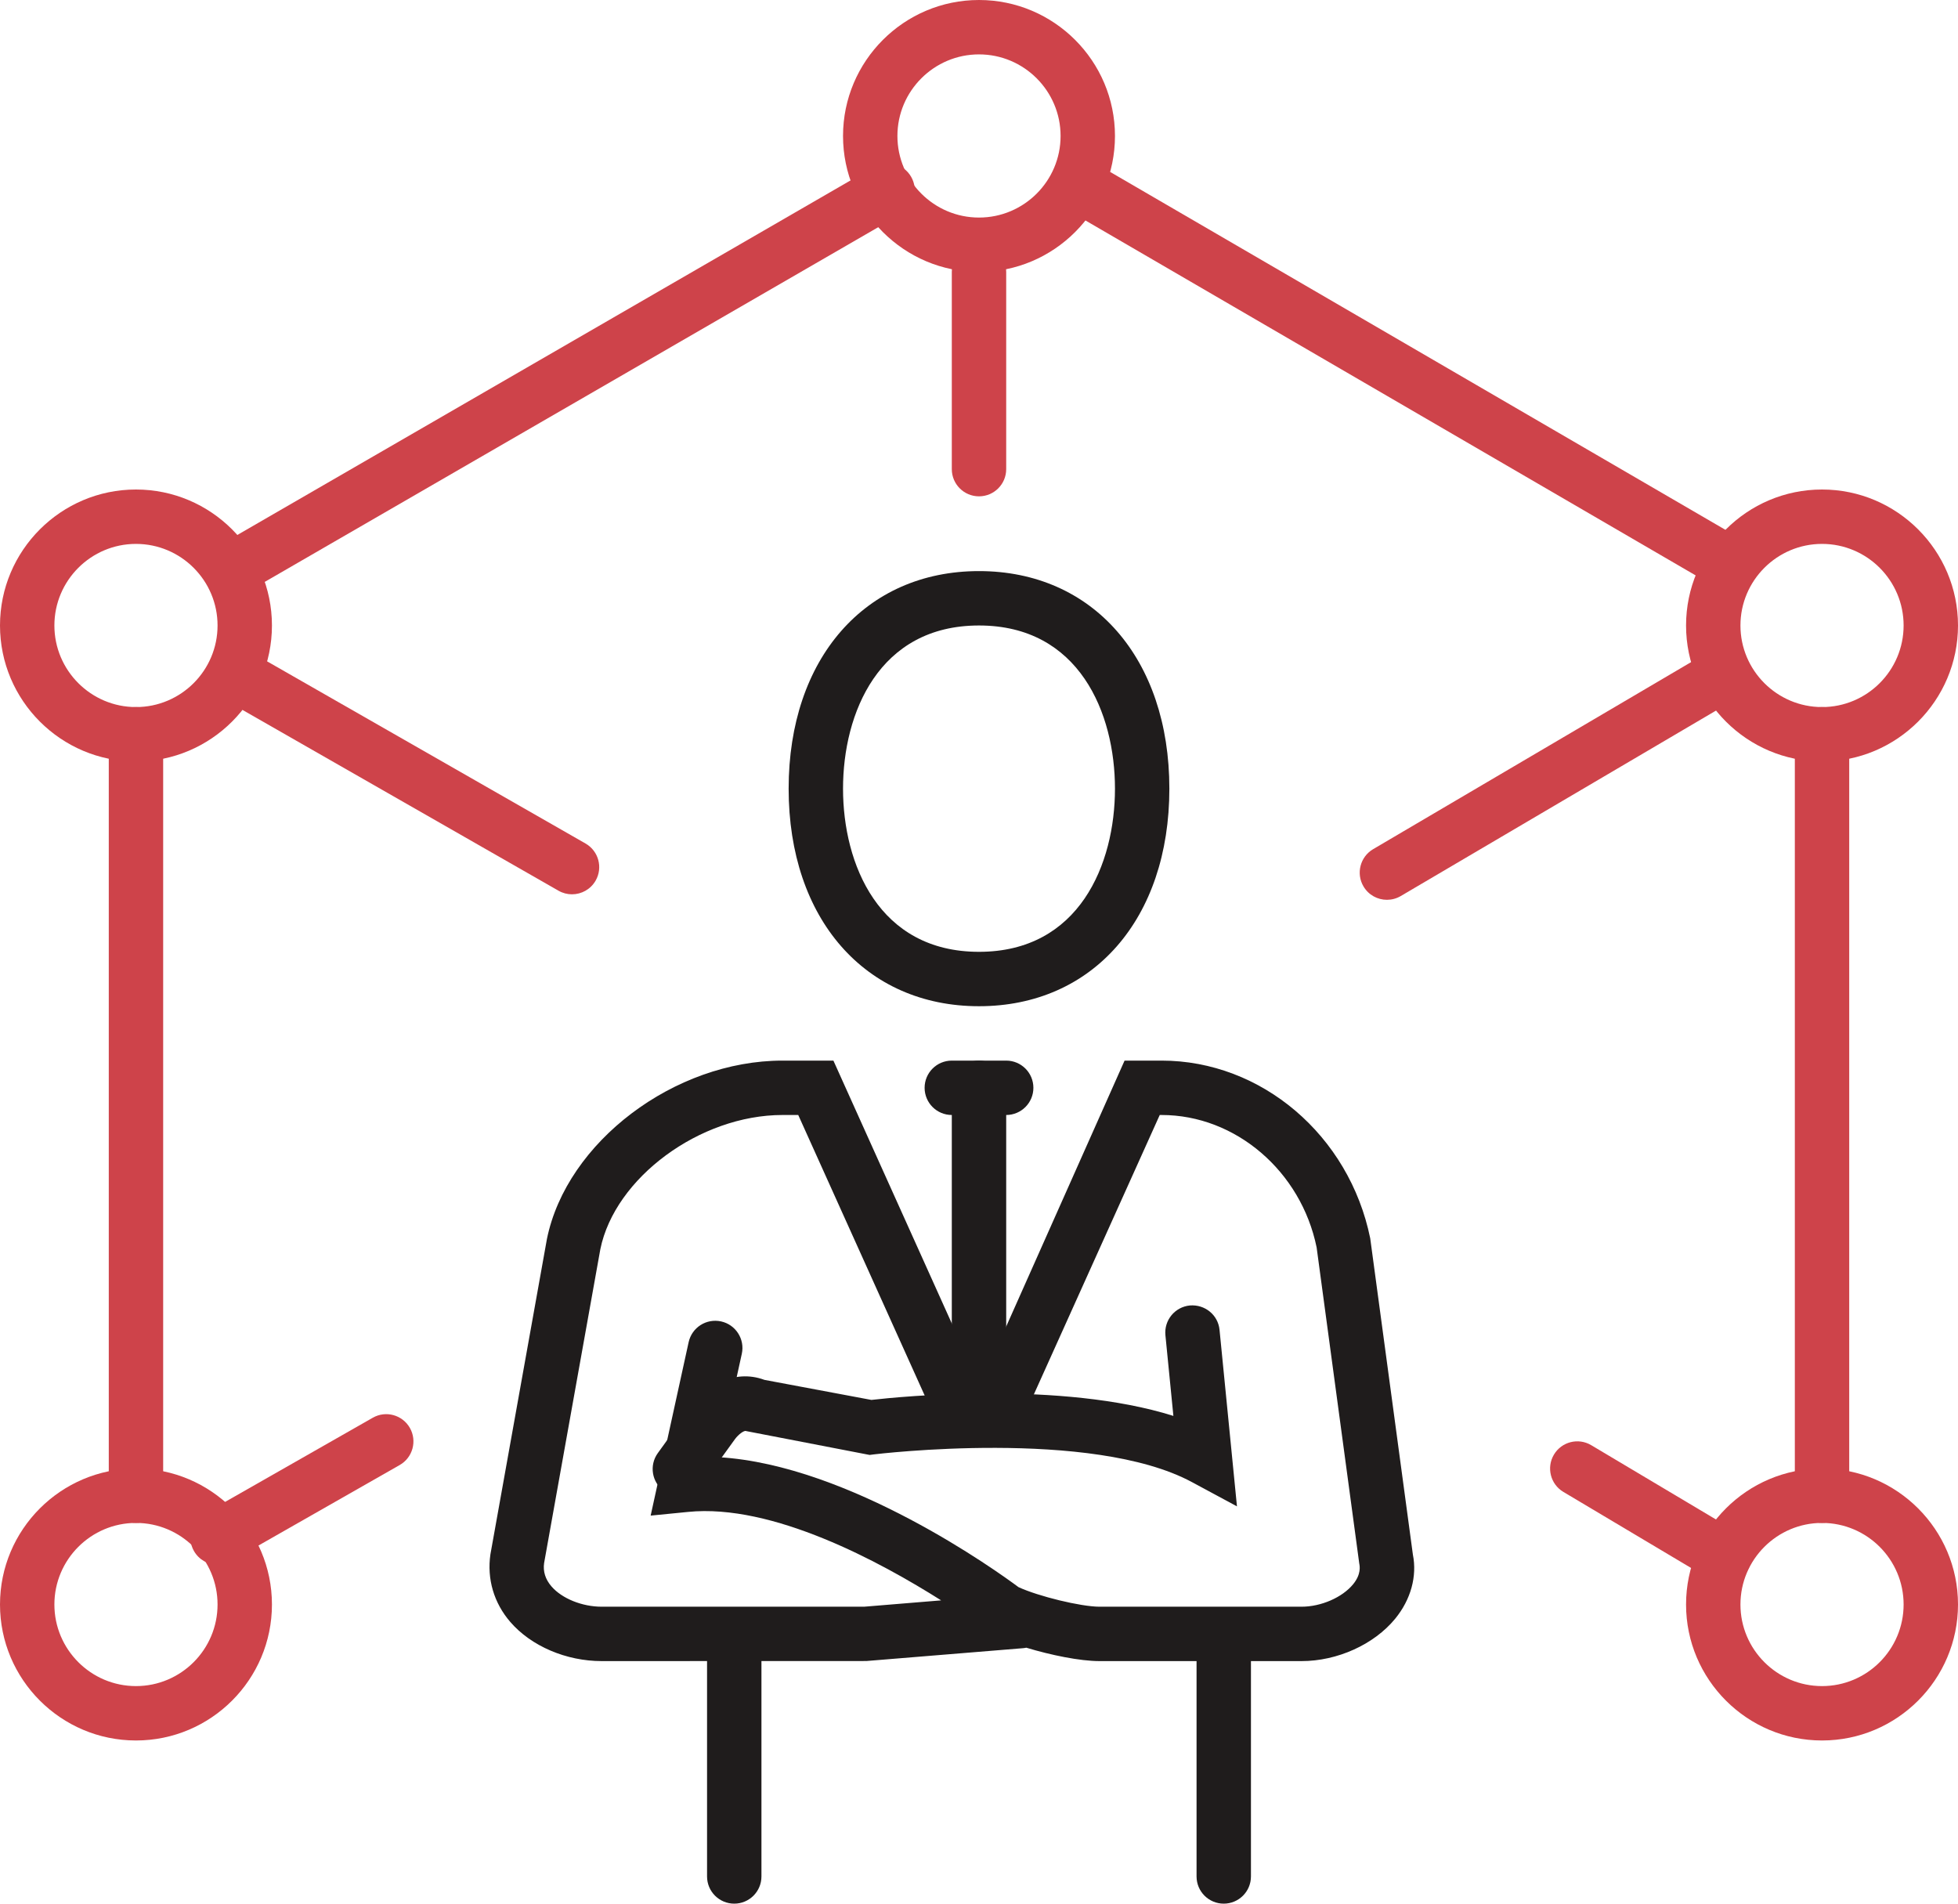 <?xml version="1.0" encoding="UTF-8"?>
<svg width="72px" height="70px" viewBox="0 0 72 70" version="1.1" xmlns="http://www.w3.org/2000/svg" xmlns:xlink="http://www.w3.org/1999/xlink">
    <!-- Generator: Sketch 48.2 (47327) - http://www.bohemiancoding.com/sketch -->
    <title>Group 2</title>
    <desc>Created with Sketch.</desc>
    <defs></defs>
    <g id="Page-1" stroke="none" stroke-width="1" fill="none" fill-rule="evenodd">
        <g id="Group-2">
            <path d="M67,56 C66.448,56 66,55.553 66,55 L66,27 C66,26.447 66.448,26 67,26 C67.552,26 68,26.447 68,27 L68,55 C68,55.553 67.552,56 67,56" id="Fill-232" fill="#CE434A"></path>
            <path d="M63.633,21.747 C63.462,21.747 63.289,21.703 63.131,21.611 L39.497,7.864 C39.02,7.587 38.858,6.975 39.136,6.497 C39.413,6.02 40.025,5.858 40.503,6.136 L64.136,19.883 C64.614,20.16 64.776,20.772 64.498,21.25 C64.312,21.569 63.977,21.747 63.633,21.747" id="Fill-233" fill="#CE434A"></path>
            <path d="M9.001,21.668 C8.656,21.668 8.32,21.489 8.134,21.169 C7.858,20.69 8.022,20.079 8.5,19.803 L32.138,6.136 C32.616,5.857 33.227,6.022 33.504,6.5 C33.78,6.979 33.617,7.59 33.139,7.866 L9.501,21.533 C9.343,21.625 9.171,21.668 9.001,21.668" id="Fill-234" fill="#CE434A"></path>
            <path d="M5,56 C4.448,56 4,55.553 4,55 L4,27 C4,26.447 4.448,26 5,26 C5.552,26 6,26.447 6,27 L6,55 C6,55.553 5.552,56 5,56" id="Fill-235" fill="#CE434A"></path>
            <path d="M36,18.251 C35.448,18.251 35,17.804 35,17.251 L35,10 C35,9.447 35.448,9 36,9 C36.552,9 37,9.447 37,10 L37,17.251 C37,17.804 36.552,18.251 36,18.251" id="Fill-236" fill="#CE434A"></path>
            <path d="M8.001,57.538 C7.653,57.538 7.316,57.356 7.132,57.033 C6.858,56.553 7.025,55.942 7.505,55.668 L13.708,52.132 C14.187,51.858 14.798,52.026 15.072,52.506 C15.345,52.986 15.178,53.597 14.698,53.871 L8.495,57.407 C8.339,57.496 8.169,57.538 8.001,57.538" id="Fill-237" fill="#CE434A"></path>
            <path d="M51.001,33.087 C50.658,33.087 50.324,32.912 50.138,32.594 C49.858,32.119 50.017,31.505 50.493,31.225 L62.541,24.138 C63.017,23.859 63.63,24.017 63.909,24.494 C64.19,24.969 64.03,25.582 63.554,25.863 L51.507,32.95 C51.348,33.043 51.173,33.087 51.001,33.087" id="Fill-238" fill="#CE434A"></path>
            <path d="M21.033,32.885 C20.865,32.885 20.695,32.843 20.538,32.753 L8.503,25.868 C8.024,25.594 7.858,24.982 8.132,24.504 C8.406,24.024 9.017,23.857 9.496,24.132 L21.531,31.017 C22.01,31.291 22.177,31.902 21.903,32.381 C21.718,32.704 21.381,32.885 21.033,32.885" id="Fill-239" fill="#CE434A"></path>
            <path d="M63.406,58.219 C63.232,58.219 63.056,58.174 62.895,58.079 L57.489,54.86 C57.014,54.578 56.859,53.963 57.141,53.489 C57.423,53.014 58.037,52.858 58.512,53.141 L63.918,56.36 C64.393,56.642 64.548,57.256 64.266,57.731 C64.079,58.045 63.747,58.219 63.406,58.219" id="Fill-240" fill="#CE434A"></path>
            <path d="M67,20 C65.346,20 64,21.346 64,23 C64,24.654 65.346,26 67,26 C68.655,26 70,24.654 70,23 C70,21.346 68.655,20 67,20 Z M67,28 C64.243,28 62,25.757 62,23 C62,20.243 64.243,18 67,18 C69.757,18 72,20.243 72,23 C72,25.757 69.757,28 67,28 Z" id="Fill-241" fill="#CE434A"></path>
            <path d="M67,56 C65.346,56 64,57.346 64,59 C64,60.654 65.346,62 67,62 C68.655,62 70,60.654 70,59 C70,57.346 68.655,56 67,56 Z M67,64 C64.243,64 62,61.757 62,59 C62,56.243 64.243,54 67,54 C69.757,54 72,56.243 72,59 C72,61.757 69.757,64 67,64 Z" id="Fill-242" fill="#CE434A"></path>
            <path d="M5,56 C3.346,56 2,57.346 2,59 C2,60.654 3.346,62 5,62 C6.655,62 8,60.654 8,59 C8,57.346 6.655,56 5,56 Z M5,64 C2.243,64 0,61.757 0,59 C0,56.243 2.243,54 5,54 C7.757,54 10,56.243 10,59 C10,61.757 7.757,64 5,64 Z" id="Fill-243" fill="#CE434A"></path>
            <path d="M5,20 C3.346,20 2,21.346 2,23 C2,24.654 3.346,26 5,26 C6.655,26 8,24.654 8,23 C8,21.346 6.655,20 5,20 Z M5,28 C2.243,28 0,25.757 0,23 C0,20.243 2.243,18 5,18 C7.757,18 10,20.243 10,23 C10,25.757 7.757,28 5,28 Z" id="Fill-244" fill="#CE434A"></path>
            <path d="M36,2 C34.346,2 33,3.346 33,5 C33,6.654 34.346,8 36,8 C37.655,8 39,6.654 39,5 C39,3.346 37.655,2 36,2 Z M36,10 C33.243,10 31,7.757 31,5 C31,2.243 33.243,0 36,0 C38.757,0 41,2.243 41,5 C41,7.757 38.757,10 36,10 Z" id="Fill-245" fill="#CE434A"></path>
            <path d="M36,23 C32.31,23 31,26.232 31,29 C31,31.768 32.31,35 36,35 C39.691,35 41,31.768 41,29 C41,26.232 39.691,23 36,23 Z M36,37 C31.813,37 29,33.785 29,29 C29,24.215 31.813,21 36,21 C40.187,21 43,24.215 43,29 C43,33.785 40.187,37 36,37 Z" id="Fill-246" fill="#1F1C1C"></path>
            <path d="M45,70 C44.448,70 44,69.553 44,69 L44,61 C44,60.447 44.448,60 45,60 C45.552,60 46,60.447 46,61 L46,69 C46,69.553 45.552,70 45,70" id="Fill-247" fill="#1F1C1C"></path>
            <path d="M27,70 C26.448,70 26,69.553 26,69 L26,61 C26,60.447 26.448,60 27,60 C27.552,60 28,60.447 28,61 L28,69 C28,69.553 27.552,70 27,70" id="Fill-248" fill="#1F1C1C"></path>
            <path d="M37,41 L35,41 C34.448,41 34,40.553 34,40 C34,39.447 34.448,39 35,39 L37,39 C37.552,39 38,39.447 38,40 C38,40.553 37.552,41 37,41" id="Fill-249" fill="#1F1C1C"></path>
            <path d="M36,52 C35.448,52 35,51.553 35,51 L35,40 C35,39.447 35.448,39 36,39 C36.552,39 37,39.447 37,40 L37,51 C37,51.553 36.552,52 36,52" id="Fill-250" fill="#1F1C1C"></path>
            <path d="M37.454,58.362 C38.183,58.699 39.748,59.081 40.43,59.081 L47.862,59.081 C48.578,59.081 49.357,58.742 49.756,58.257 C50.06,57.886 50.002,57.59 49.983,57.493 L48.415,45.868 C47.844,43.075 45.442,41 42.714,41 L42.646,41 L37.791,51.776 C37.411,52.488 36.736,52.892 35.999,52.892 C35.262,52.892 34.588,52.488 34.239,51.839 L29.353,41 L28.773,41 C25.74,41 22.611,43.306 22.076,45.934 L20.008,57.476 C19.964,57.779 20.051,58.071 20.279,58.335 C20.664,58.781 21.406,59.081 22.125,59.081 L31.777,59.081 L34.608,58.848 C32.377,57.438 28.41,55.279 25.295,55.596 L23.926,55.731 L25.323,49.353 C25.442,48.813 25.974,48.473 26.515,48.59 C27.054,48.708 27.396,49.241 27.278,49.78 L26.444,53.584 C31.255,53.873 36.685,57.79 37.454,58.362 Z M47.862,61.081 L40.43,61.081 C39.711,61.081 38.642,60.861 37.739,60.588 C37.697,60.597 37.654,60.604 37.61,60.607 L31.858,61.078 L22.125,61.081 C20.82,61.081 19.532,60.53 18.766,59.643 C18.161,58.943 17.901,58.059 18.034,57.153 L20.112,45.558 C20.837,41.992 24.801,39 28.773,39 L30.646,39 L36.031,50.954 L41.353,39 L42.714,39 C46.388,39 49.615,41.748 50.386,45.535 L51.955,57.165 C52.113,57.955 51.885,58.815 51.301,59.526 C50.525,60.471 49.175,61.081 47.862,61.081 Z" id="Fill-251" fill="#1F1C1C"></path>
            <path d="M45.486,55.391 L43.832,54.5 C40.14,52.51 32.212,53.471 32.133,53.48 L31.978,53.5 L27.433,52.622 C27.366,52.59 27.153,52.743 27.021,52.926 L25.811,54.602 C25.489,55.052 24.863,55.153 24.415,54.828 C23.967,54.506 23.866,53.881 24.189,53.433 L25.4,51.755 C25.938,51.008 26.961,50.315 28.111,50.74 L32.043,51.477 C33.115,51.354 39.019,50.767 43.148,52.065 L42.855,49.098 C42.801,48.548 43.202,48.059 43.752,48.004 C44.306,47.958 44.791,48.351 44.845,48.9 L45.486,55.391" id="Fill-252" fill="#1F1C1C"></path>
        </g>
    </g>
</svg>